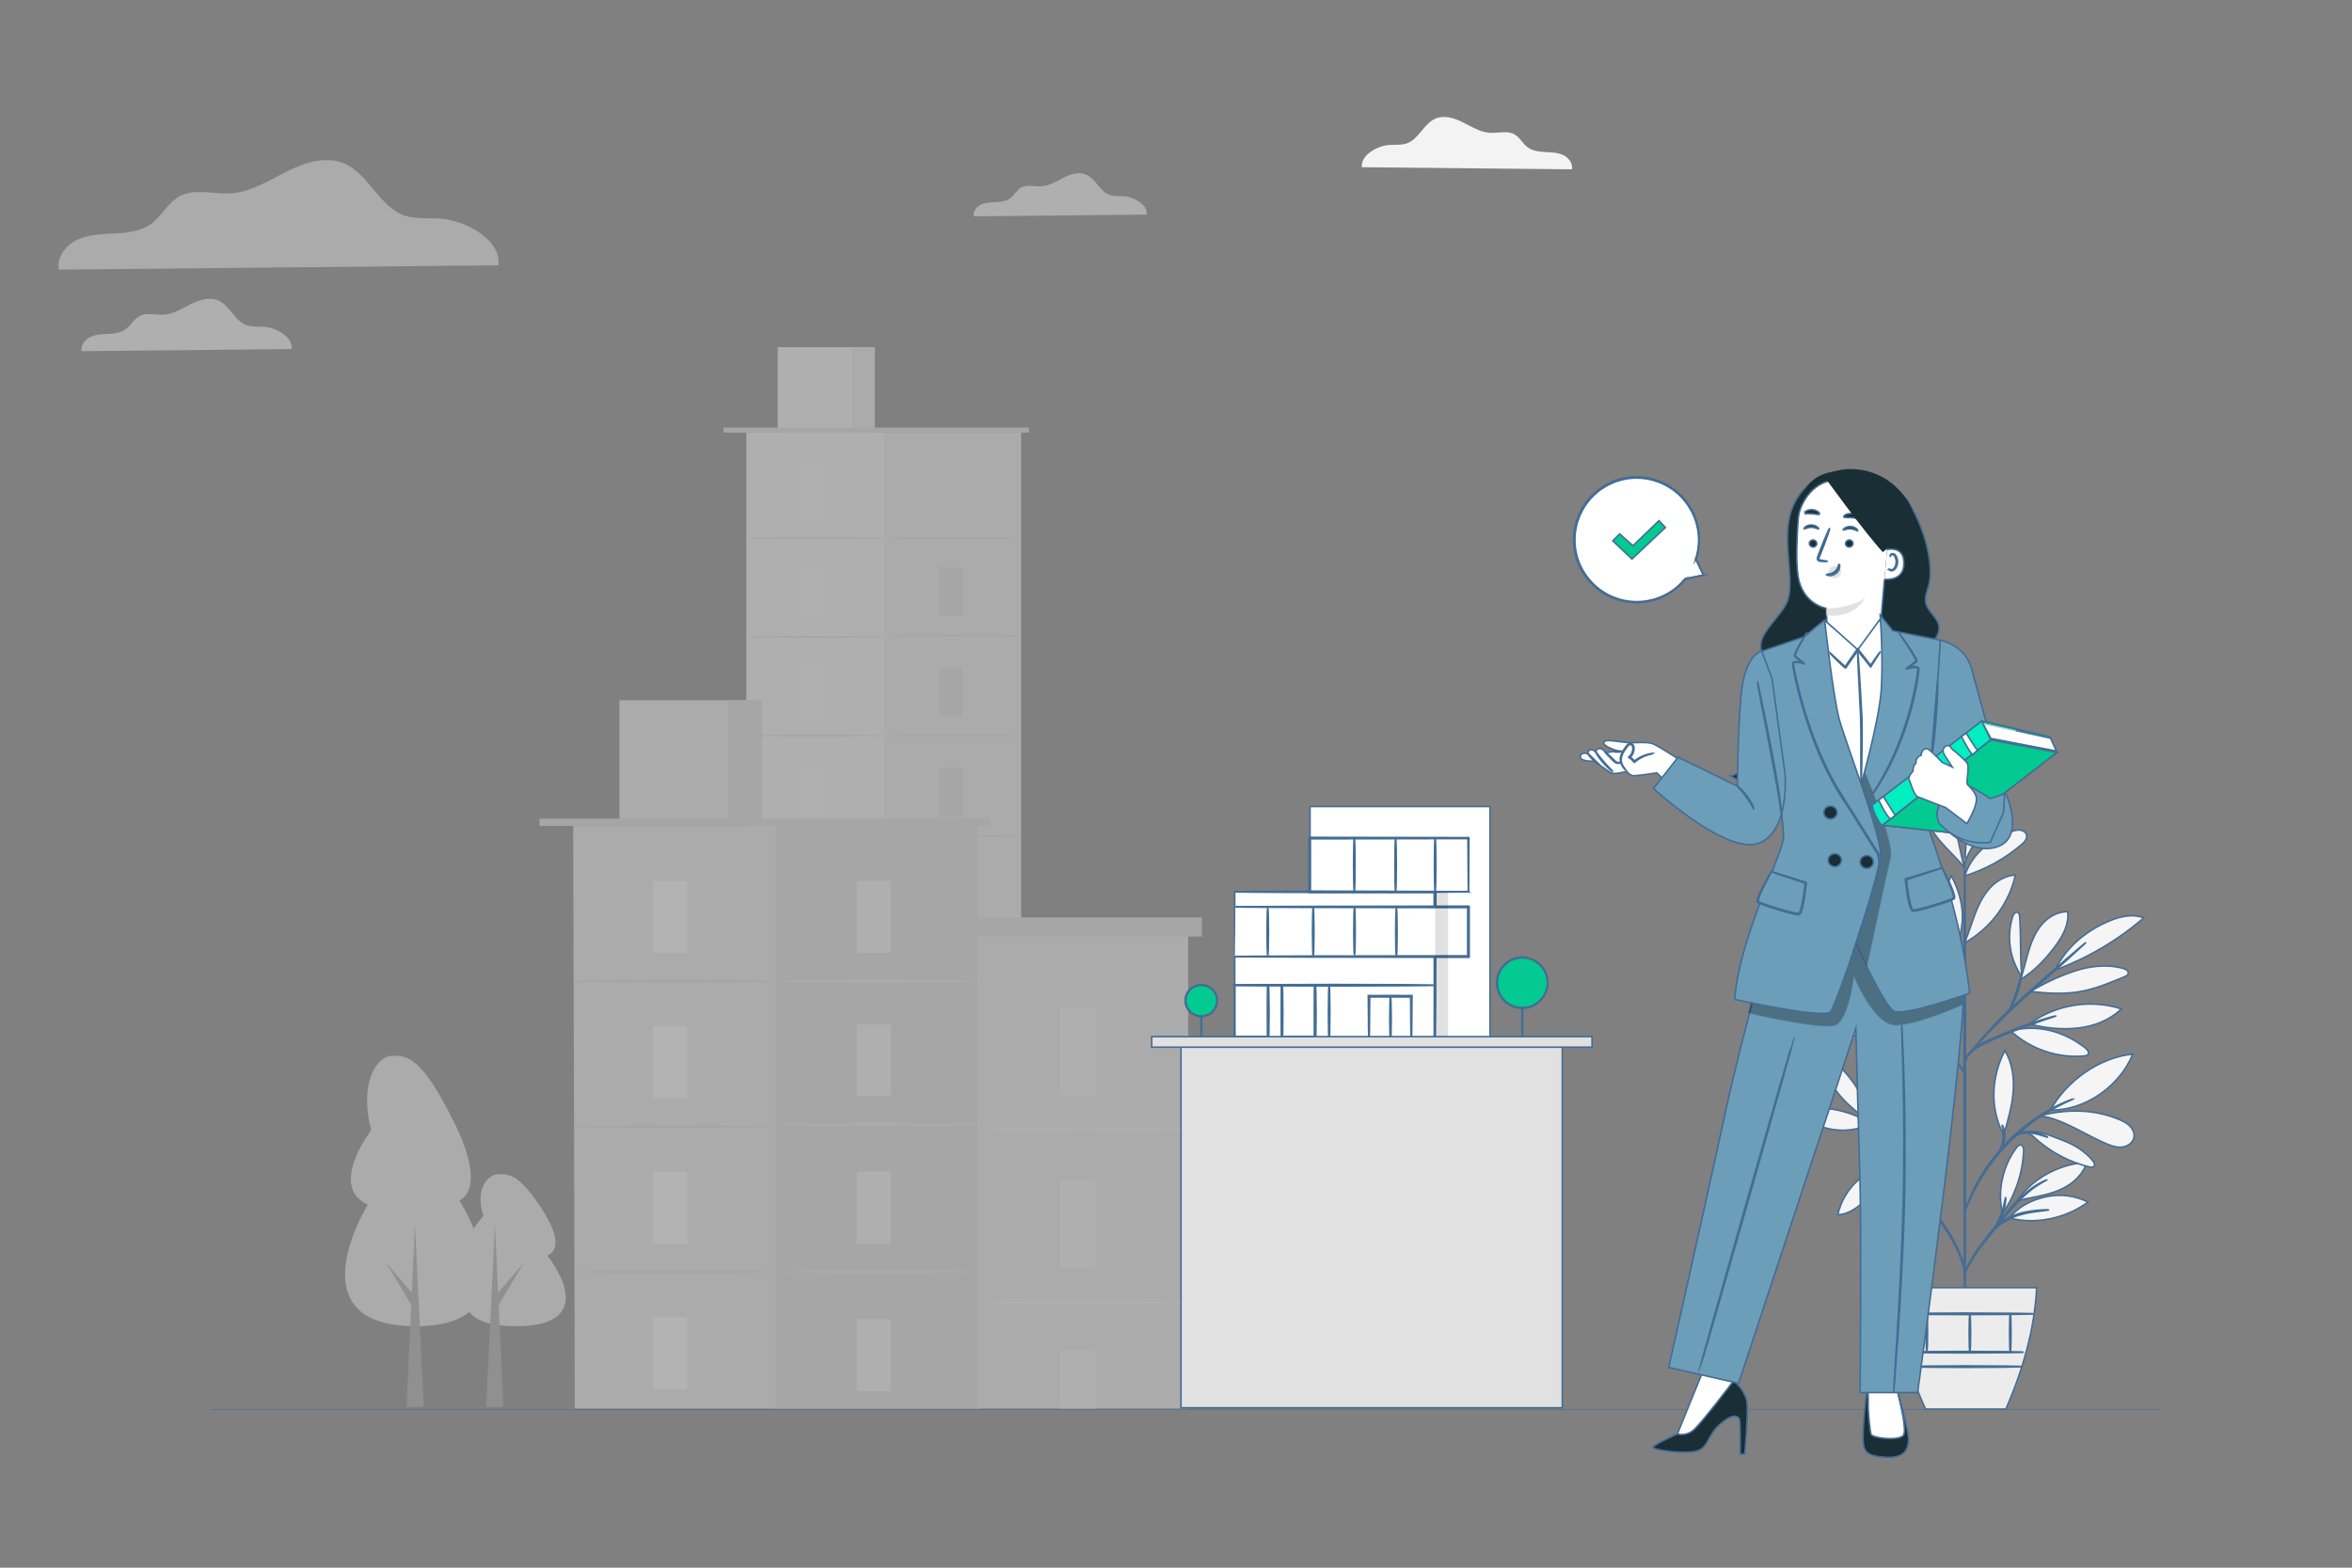 <?xml version="1.0" encoding="UTF-8"?>
<svg xmlns="http://www.w3.org/2000/svg" viewBox="0 0 750 500">
  <rect x="0" y="0" width="750" height="500" fill="#808080" stroke="none"/>
  <defs>
    <style>
      .cls-1 {
        opacity: .3;
      }

      .cls-1, .cls-2 {
        fill: #000;
      }

      .cls-1, .cls-3, .cls-4, .cls-5, .cls-6, .cls-7, .cls-8, .cls-9, .cls-10, .cls-11, .cls-12, .cls-13 {
        stroke-width: .5px;
      }

      .cls-1, .cls-3, .cls-4, .cls-5, .cls-6, .cls-7, .cls-8, .cls-9, .cls-10, .cls-11, .cls-12, .cls-13, .cls-14 {
        stroke: #446d94;
        stroke-miterlimit: 10;
      }

      .cls-2, .cls-15, .cls-16, .cls-17, .cls-18, .cls-19, .cls-20, .cls-21, .cls-22, .cls-23 {
        stroke-width: 0px;
      }

      .cls-3, .cls-22 {
        fill: #1a2e35;
      }

      .cls-15, .cls-9 {
        fill: #e1e1e1;
      }

      .cls-24 {
        opacity: .5;
      }

      .cls-4 {
        fill: #02ca90;
      }

      .cls-5 {
        fill: #00eec0;
      }

      .cls-16 {
        fill: #a8a8a8;
      }

      .cls-6 {
        fill: #ff9c6a;
      }

      .cls-25 {
        opacity: .8;
      }

      .cls-7 {
        fill: #6d9eb9;
      }

      .cls-8 {
        fill: #375a64;
      }

      .cls-10 {
        fill: #446d94;
      }

      .cls-17 {
        fill: #dedede;
      }

      .cls-18, .cls-13 {
        fill: #ececec;
      }

      .cls-26 {
        opacity: .12;
      }

      .cls-19 {
        fill: #f3f3f3;
      }

      .cls-20, .cls-11 {
        fill: #fff;
      }

      .cls-21 {
        fill: #f8f8f8;
      }

      .cls-23 {
        fill: #e9e9e9;
      }

      .cls-12 {
        fill: #f5f5f5;
      }

      .cls-14 {
        fill: none;
        stroke-width: .178px;
      }
    </style>
  </defs>
  <g id="avvocati">
    <g id="avvocato_donna_accessori" data-name="avvocato donna + accessori">
      <path class="cls-19" d="M434.274,53.331c-.513-3.72,4.746-6.788,8.692-7.101,1.886-.148,3.842.139,5.624-.487,3.868-1.347,5.406-6.336,9.178-7.927,2.816-1.191,6.067-.13,8.796,1.243,2.729,1.373,5.432,3.103,8.483,3.303,2.66.174,5.537-.817,7.866.487,1.73.965,2.642,2.964,4.233,4.137,1.565,1.156,3.598,1.399,5.537,1.504,1.938.104,3.946.122,5.71.93,1.764.808,3.225,2.677,2.86,4.581l-66.978-.669Z"/>
    </g>
    <g>
      <g>
        <path class="cls-11" d="M543.193,183.422l-5.81,1.219c-2.228,2.776-5.227,4.99-8.826,6.273-10.351,3.688-21.732-1.714-25.42-12.065-3.688-10.351,1.713-21.732,12.065-25.42,10.351-3.688,21.732,1.713,25.42,12.065,1.54,4.322,1.49,8.822.162,12.868l.006-.009,2.404,5.07Z"/>
        <path class="cls-3" d="M543.193,183.422c.007.003-.04-.105-.136-.321-.107-.236-.252-.557-.439-.971-.408-.887-.995-2.165-1.753-3.813-.019-.042-.068-.06-.11-.041-.014.007-.027.018-.035.031l-.006.009.149.072c.788-2.358,1.415-5.717.752-9.652-.17-.978-.419-1.984-.761-3.001-.163-.511-.4-1.006-.602-1.523-.111-.255-.201-.522-.331-.772-.133-.249-.267-.501-.403-.754-1.075-2.027-2.58-4.007-4.53-5.694-1.945-1.687-4.331-3.076-7.017-3.934-2.681-.861-5.663-1.185-8.668-.807-3.006.367-6.005,1.5-8.658,3.279-1.353.858-2.538,1.979-3.669,3.154-1.057,1.243-2.072,2.561-2.821,4.054-.808,1.443-1.34,3.005-1.774,4.563-.347,1.58-.618,3.174-.582,4.763-.014,3.168.701,6.268,2.048,8.953,1.33,2.695,3.225,4.991,5.404,6.744,2.179,1.759,4.633,2.982,7.094,3.683,4.954,1.412,9.788.717,13.401-.852,3.657-1.576,6.15-3.927,7.705-5.896l-.049.03c1.879-.417,3.332-.739,4.338-.962.468-.107.832-.19,1.097-.25.244-.057.364-.087.357-.09,0,0-.141.02-.396.068-.272.052-.646.124-1.127.216-.998.197-2.44.482-4.304.851-.02.004-.037.016-.049.03-1.57,1.931-4.058,4.229-7.677,5.756-3.578,1.522-8.338,2.176-13.201.768-2.416-.699-4.822-1.909-6.955-3.642-2.133-1.728-3.985-3.983-5.284-6.627-1.317-2.636-2.012-5.675-1.995-8.778-.034-1.556.234-3.117.573-4.665.426-1.526.947-3.056,1.739-4.47.732-1.463,1.728-2.753,2.762-3.972,1.109-1.151,2.267-2.25,3.592-3.092,2.597-1.744,5.536-2.862,8.481-3.226,2.946-.375,5.87-.066,8.504.772,2.639.835,4.988,2.19,6.906,3.84,1.924,1.649,3.414,3.59,4.483,5.579.135.249.269.495.401.74.129.246.22.509.33.759.202.509.439.994.603,1.498.344,1.0.596,1.991.771,2.954.684,3.877.1,7.204-.648,9.554-.015.044.009.091.052.106.037.012.076-.003.097-.034l.006-.009-.145-.01c.786,1.609,1.396,2.856,1.82,3.721.206.415.366.738.483.974.111.221.177.339.177.339Z"/>
      </g>
      <polygon class="cls-4" points="514.275 172.485 516.472 170.289 520.707 174.054 529.021 166.053 531.061 168.249 520.393 178.289 514.275 172.485"/>
    </g>
  </g>
  <g id="commercilaisti">
    <g>
      <line id="linea_paviemnto" data-name="linea paviemnto" class="cls-14" x1="689" y1="449.564" x2="67" y2="449.564"/>
      <g id="grattacieli_2" data-name="grattacieli 2" class="cls-25">
        <g class="cls-24">
          <g id="Background_Complete" data-name="Background Complete">
            <g id="albero">
              <path class="cls-18" d="M117.291,384.218s-24.038,38.8,15.366,38.757c39.404-.043,13.821-40.108,13.821-40.108,0,0,9.118-2.911-1.486-24.529-10.605-21.617-15.332-21.612-19.726-21.607-5.553.006-10.713,9.377-6.906,23.747,0,0-13.845,17.951-1.068,23.74Z"/>
              <g>
                <polygon class="cls-16" points="135.129 448.688 132.319 390.282 129.638 448.694 135.129 448.688"/>
                <polygon class="cls-16" points="133.462 414.77 123.097 402.689 131.232 416.371 133.462 414.77"/>
              </g>
            </g>
            <g id="albero-2" data-name="albero">
              <path class="cls-18" d="M153.4,401.183s-17.385,21.825,11.102,21.794c28.487-.031,9.998-22.559,9.998-22.559,0,0,6.592-1.639-1.07-13.795-7.663-12.156-11.081-12.152-14.257-12.148-4.014.004-7.746,5.275-4.997,13.356,0,0-10.012,10.098-.777,13.351Z"/>
              <g>
                <polygon class="cls-16" points="155.023 448.688 157.832 390.282 160.514 448.694 155.023 448.688"/>
                <polygon class="cls-16" points="156.69 414.77 167.055 402.689 158.92 416.371 156.69 414.77"/>
              </g>
            </g>
            <path class="cls-23" d="M158.927,84.623c1.076-7.786-9.923-14.195-18.183-14.876-3.941-.317-8.039.285-11.774-1.013-8.087-2.817-11.315-13.262-19.212-16.601-5.903-2.485-12.692-.269-18.421,2.611-5.713,2.88-11.378,6.504-17.756,6.916-5.555.348-11.6-1.709-16.458,1.013-3.624,2.026-5.523,6.204-8.862,8.656-3.276,2.405-7.533,2.928-11.584,3.133-4.051.222-8.245.269-11.948,1.947-3.687,1.693-6.742,5.602-5.982,9.59l140.181-1.377Z"/>
            <g>
              <g>
                <rect class="cls-19" x="237.986" y="137.978" width="87.586" height="277.578"/>
                <rect class="cls-23" x="281.774" y="137.978" width="43.789" height="276.813"/>
                <rect class="cls-19" x="247.981" y="110.721" width="30.925" height="27.248"/>
                <rect class="cls-23" x="271.536" y="110.721" width="7.371" height="27.248"/>
                <polyline class="cls-17" points="230.685 137.978 230.685 136.387 328.127 136.387 328.127 137.978"/>
                <rect class="cls-21" x="255.273" y="149.86" width="7.414" height="15.636"/>
                <path class="cls-17" d="M281.774,171.624c0,.165-9.804.296-21.894.296-12.099,0-21.894-.13-21.894-.296s9.804-.296,21.894-.296,21.894.13,21.894.296Z"/>
                <path class="cls-17" d="M325.946,171.624c0,.165-9.804.296-21.894.296-12.099,0-21.894-.13-21.894-.296s9.804-.296,21.894-.296,21.894.13,21.894.296Z"/>
                <g>
                  <rect class="cls-17" x="299.445" y="180.898" width="7.414" height="15.636"/>
                  <path class="cls-17" d="M325.946,202.662c0,.165-9.804.296-21.894.296-12.099,0-21.894-.13-21.894-.296s9.804-.296,21.894-.296,21.894.13,21.894.296Z"/>
                </g>
                <g>
                  <rect class="cls-17" x="299.445" y="212.866" width="7.414" height="15.636"/>
                  <path class="cls-17" d="M325.946,234.638c0,.165-9.804.296-21.894.296-12.099,0-21.894-.13-21.894-.296s9.804-.296,21.894-.296c12.09-.009,21.894.13,21.894.296Z"/>
                </g>
                <g>
                  <rect class="cls-17" x="299.445" y="244.843" width="7.414" height="15.636"/>
                  <path class="cls-17" d="M325.946,266.607c0,.165-9.804.296-21.894.296-12.099,0-21.894-.13-21.894-.296s9.804-.296,21.894-.296,21.894.13,21.894.296Z"/>
                </g>
                <g>
                  <rect class="cls-17" x="299.445" y="275.898" width="7.414" height="15.636"/>
                  <path class="cls-17" d="M325.946,297.671c0,.165-9.804.296-21.894.296-12.099,0-21.894-.13-21.894-.296s9.804-.296,21.894-.296c12.09-.009,21.894.13,21.894.296Z"/>
                </g>
                <g>
                  <rect class="cls-17" x="299.445" y="307.084" width="7.414" height="15.636"/>
                  <rect class="cls-17" x="299.445" y="338.678" width="7.414" height="15.636"/>
                  <path class="cls-17" d="M325.946,328.848c0,.165-9.804.296-21.894.296-12.099,0-21.894-.13-21.894-.296s9.804-.296,21.894-.296,21.894.13,21.894.296Z"/>
                </g>
                <rect class="cls-21" x="255.273" y="181.367" width="7.414" height="15.636"/>
                <path class="cls-17" d="M281.774,203.14c0,.165-9.804.296-21.894.296-12.099,0-21.894-.13-21.894-.296s9.804-.296,21.894-.296c12.09-.009,21.894.13,21.894.296Z"/>
                <rect class="cls-21" x="255.273" y="212.883" width="7.414" height="15.636"/>
                <path class="cls-17" d="M281.774,234.647c0,.165-9.804.296-21.894.296-12.099,0-21.894-.13-21.894-.296s9.804-.296,21.894-.296c12.09-0,21.894.13,21.894.296Z"/>
                <rect class="cls-21" x="255.273" y="244.391" width="7.414" height="15.636"/>
                <path class="cls-17" d="M281.774,266.155c0,.165-9.804.296-21.894.296-12.099,0-21.894-.13-21.894-.296s9.804-.296,21.894-.296,21.894.13,21.894.296Z"/>
                <rect class="cls-21" x="255.273" y="275.898" width="7.414" height="15.636"/>
                <path class="cls-17" d="M281.774,297.671c0,.165-9.804.296-21.894.296-12.099,0-21.894-.13-21.894-.296s9.804-.296,21.894-.296c12.09-.009,21.894.13,21.894.296Z"/>
                <rect class="cls-21" x="255.273" y="307.414" width="7.414" height="15.636"/>
                <path class="cls-17" d="M281.774,329.178c0,.165-9.804.296-21.894.296-12.099,0-21.894-.13-21.894-.296s9.804-.296,21.894-.296,21.894.13,21.894.296Z"/>
                <rect class="cls-21" x="255.273" y="338.922" width="7.414" height="15.636"/>
              </g>
              <g>
                <rect class="cls-23" x="311.046" y="298.468" width="67.848" height="150.75"/>
                <g>
                  <rect class="cls-19" x="337.862" y="321.303" width="11.499" height="27.935"/>
                  <rect class="cls-19" x="337.866" y="430.631" width="11.496" height="18.586"/>
                  <path class="cls-19" d="M378.965,360.199c0,.313-15.202.565-33.95.565-18.757,0-33.958-.252-33.958-.565s15.202-.565,33.958-.565c18.748,0,33.95.252,33.95.565Z"/>
                </g>
                <g>
                  <rect class="cls-19" x="337.862" y="376.383" width="11.499" height="27.935"/>
                  <path class="cls-19" d="M378.965,415.278c0,.313-15.202.565-33.95.565-18.757,0-33.958-.252-33.958-.565s15.202-.565,33.958-.565c18.748-.009,33.95.252,33.95.565Z"/>
                </g>
                <rect class="cls-17" x="301.444" y="292.603" width="81.811" height="6.084"/>
              </g>
              <g>
                <polygon class="cls-23" points="183.287 449.218 182.782 263.432 311.665 263.432 311.762 298.468 312.171 449.218 183.287 449.218"/>
                <rect class="cls-17" x="247.228" y="263.432" width="64.437" height="185.785"/>
                <rect class="cls-23" x="197.5" y="223.331" width="45.51" height="40.104"/>
                <rect class="cls-17" x="232.162" y="223.331" width="10.847" height="40.104"/>
                <rect class="cls-17" x="172.042" y="261.087" width="143.396" height="2.338"/>
                <rect class="cls-20" x="208.217" y="280.922" width="10.908" height="23.007"/>
                <path class="cls-17" d="M247.225,312.951c0,.243-14.428.443-32.22.443-17.801,0-32.22-.2-32.22-.443s14.42-.443,32.22-.443c17.792,0,32.22.2,32.22.443Z"/>
                <g>
                  <rect class="cls-19" x="273.222" y="280.922" width="10.908" height="23.007"/>
                  <path class="cls-23" d="M312.222,312.951c0,.243-14.428.443-32.22.443-17.801,0-32.22-.2-32.22-.443s14.42-.443,32.22-.443c17.792,0,32.22.2,32.22.443Z"/>
                </g>
                <g>
                  <rect class="cls-19" x="273.222" y="326.588" width="10.908" height="23.007"/>
                  <path class="cls-23" d="M312.222,358.626c0,.243-14.428.443-32.22.443-17.801,0-32.22-.2-32.22-.443s14.42-.443,32.22-.443c17.792 0,32.22.2,32.22.443Z"/>
                </g>
                <g>
                  <rect class="cls-19" x="273.222" y="373.636" width="10.908" height="23.007"/>
                  <path class="cls-23" d="M312.222,405.674c0,.243-14.428.443-32.22.443-17.801,0-32.22-.2-32.22-.443s14.42-.443,32.22-.443c17.792,0,32.22.2,32.22.443Z"/>
                </g>
                <rect class="cls-19" x="273.222" y="420.684" width="10.908" height="23.007"/>
                <rect class="cls-20" x="208.217" y="327.283" width="10.908" height="23.007"/>
                <path class="cls-17" d="M247.225,359.321c0,.243-14.428.443-32.22.443-17.801,0-32.22-.2-32.22-.443s14.42-.443,32.22-.443c17.792,0,32.22.2,32.22.443Z"/>
                <rect class="cls-20" x="208.217" y="373.654" width="10.908" height="23.007"/>
                <path class="cls-17" d="M247.225,405.683c0,.243-14.428.443-32.22.443-17.801,0-32.22-.2-32.22-.443s14.42-.443,32.22-.443c17.792.009,32.22.209,32.22.443Z"/>
                <rect class="cls-20" x="208.217" y="420.024" width="10.908" height="23.007"/>
              </g>
            </g>
            <path class="cls-19" d="M365.664,68.449c.422-3.062-3.907-5.588-7.155-5.846-1.553-.122-3.163.114-4.629-.401-3.184-1.109-4.45-5.216-7.556-6.525-2.318-.98-4.994-.107-7.241,1.023-2.247,1.131-4.472,2.554-6.983,2.719-2.189.143-4.558-.673-6.475.401-1.424.794-2.175,2.44-3.485,3.406-1.288.952-2.962,1.152-4.558,1.238-1.596.086-3.248.1-4.701.766-1.452.665-2.655,2.204-2.354,3.771l55.137-.551Z"/>
            <path class="cls-19" d="M93.016,111.331c.513-3.72-4.746-6.788-8.692-7.101-1.886-.148-3.842.139-5.624-.487-3.868-1.347-5.406-6.336-9.178-7.927-2.816-1.191-6.067-.13-8.796,1.243-2.729,1.373-5.432,3.103-8.483,3.303-2.66.174-5.537-.817-7.866.487-1.73.965-2.642,2.964-4.233,4.137-1.565,1.156-3.598,1.399-5.537,1.504s-3.946.122-5.71.93c-1.764.808-3.225,2.677-2.86,4.581l66.978-.669Z"/>
          </g>
        </g>
      </g>
    </g>
    <g>
      <g>
        <path class="cls-3" d="M450.928,314.353c0,.069-3.186.125-7.114.125-3.93,0-7.115-.056-7.115-.125s3.185-.125,7.115-.125c3.929,0,7.114.056,7.114.125Z"/>
        <path class="cls-3" d="M442.945,324.229c-.053-.045.941-1.306,2.219-2.817,1.278-1.512,2.357-2.7,2.41-2.656.053.045-.941,1.306-2.219,2.817-1.278,1.511-2.357,2.7-2.41,2.655Z"/>
        <path class="cls-3" d="M440.945,324.448c-.053-.044,1.388-1.844,3.219-4.019,1.831-2.175,3.357-3.902,3.41-3.858.053.044-1.388,1.843-3.219,4.019-1.83,2.175-3.357,3.902-3.41,3.858Z"/>
        <rect class="cls-11" x="417.743" y="257.239" width="57.382" height="74.768"/>
        <path class="cls-11" d="M393.728,284.438v47.569h63.619v-47.725l-63.619.156Z"/>
        <path class="cls-3" d="M485.422,317.748c.069,0,.125,3.182.125,7.107,0,3.926-.056,7.108-.125,7.108s-.125-3.182-.125-7.108c0-3.925.056-7.107.125-7.107Z"/>
        <g>
          <circle class="cls-4" cx="485.422" cy="313.433" r="8.059"/>
          <path class="cls-3" d="M493.481,313.433c-.043.004.012-.719-.299-1.956-.146-.619-.44-1.35-.9-2.124-.464-.77-1.131-1.574-2.038-2.256-.903-.675-2.042-1.248-3.354-1.479-1.304-.222-2.775-.18-4.174.353-.705.245-1.384.616-2.008,1.083-.323.222-.605.499-.9.766-.267.296-.547.585-.777.921-.977,1.299-1.527,2.969-1.543,4.69.015,1.721.566,3.392,1.542,4.692.23.336.51.625.777.921.295.267.577.545.9.766.624.468,1.304.838,2.009,1.083,1.4.533,2.871.575,4.175.353,1.313-.23,2.451-.804,3.354-1.479.906-.681,1.573-1.486,2.037-2.256.46-.774.754-1.505.9-2.124.311-1.237.257-1.96.299-1.956.004,0,.006.044.006.131-.002.101-.004.228-.007.384-0.0.17-.01.379-.051.623-.033.245-.064.53-.153.841-.133.63-.417,1.377-.874,2.171-.461.791-1.131,1.619-2.05,2.325-.916.699-2.078,1.297-3.423,1.542-1.336.237-2.848.202-4.291-.341-.726-.25-1.427-.628-2.072-1.108-.333-.228-.625-.512-.929-.787-.276-.304-.565-.602-.803-.947-1.009-1.337-1.58-3.062-1.595-4.837.016-1.774.586-3.498,1.595-4.835.238-.345.527-.643.803-.947.305-.275.596-.559.929-.787.644-.479,1.346-.858,2.072-1.108,1.444-.542,2.955-.578,4.291-.341,1.345.246,2.507.843,3.423,1.542.919.706,1.59,1.534,2.05,2.325.457.794.741,1.541.874,2.172.088.311.12.596.153.841.041.245.051.454.051.623.003.157.005.283.007.384 0.0.086-.002.131-.006.131Z"/>
        </g>
        <path class="cls-3" d="M383.066,321.883c.069,0,.125,1.991.125,4.447,0,2.456-.056,4.447-.125,4.447s-.125-1.991-.125-4.447c0-2.455.056-4.447.125-4.447Z"/>
        <g>
          <path class="cls-4" d="M388.108,319.133c0,2.757-2.257,4.992-5.042,4.992s-5.042-2.235-5.042-4.992,2.257-4.992,5.042-4.992,5.042,2.235,5.042,4.992Z"/>
          <path class="cls-3" d="M388.108,319.133c-.033.003-.005-.445-.205-1.207-.197-.747-.704-1.845-1.84-2.691-.563-.414-1.271-.764-2.086-.904-.81-.135-1.722-.107-2.59.221-.437.151-.858.379-1.245.666-.391.282-.746.631-1.039,1.036-.605.798-.945,1.822-.955,2.878.01,1.056.35,2.081.955,2.879.293.405.648.755,1.039,1.037.387.287.808.515,1.245.666.868.329,1.78.356,2.59.221.815-.14,1.523-.491,2.086-.904,1.136-.847,1.643-1.944,1.84-2.691.199-.762.172-1.209.205-1.207,0,0,.063.446-.111,1.23-.172.768-.665,1.911-1.827,2.807-.576.438-1.307.812-2.155.967-.842.15-1.795.129-2.707-.209-.458-.155-.901-.392-1.308-.691-.412-.294-.786-.659-1.094-1.083-.637-.835-.998-1.913-1.008-3.023.01-1.109.371-2.187,1.008-3.022.309-.424.683-.789,1.094-1.083.407-.299.85-.535,1.308-.691.911-.338,1.865-.358,2.706-.209.848.155,1.579.529,2.155.967,1.162.896,1.655,2.039,1.827,2.807.174.785.111,1.231.111,1.231Z"/>
        </g>
        <path class="cls-3" d="M393.728,284.438c0-.008.098-.016.288-.024.216-.006.494-.014.845-.023.774-.011,1.862-.025,3.248-.044,2.852-.018,6.926-.043,11.945-.075,10.113-.018,24.034-.042,39.41-.069,2.799.001,5.55.002,8.172.003l.232 0-.001.232c-.031,13.458-.058,25.338-.078,33.89-.03,4.238-.054,7.65-.07,10.036-.017,1.153-.031,2.057-.041,2.704-.009.288-.016.519-.021.701-.007.158-.014.238-.022.238-.007,0-.015-.081-.022-.238-.005-.182-.013-.412-.021-.701-.01-.647-.023-1.551-.04-2.704-.017-2.386-.041-5.798-.07-10.036-.02-8.552-.047-20.433-.078-33.89l.232.232c-2.622.001-5.373.002-8.172.003-15.376-.027-29.297-.051-39.41-.069-5.02-.031-9.093-.057-11.945-.074-1.386-.019-2.474-.034-3.248-.044-.35-.01-.629-.017-.845-.023-.19-.008-.288-.016-.288-.024Z"/>
        <g>
          <path class="cls-11" d="M393.994,289.247h74.255v15.835h-74.482"/>
          <path class="cls-3" d="M393.766,305.082c0-.008.128-.015.377-.023.269-.005.636-.013,1.107-.022.996-.01,2.43-.024,4.269-.042,3.736-.017,9.117-.041,15.796-.072,13.409-.019,32.021-.045,52.933-.075l-.233.233c-0-2.486-.001-5.128-.001-7.8 0-2.753.001-5.474.001-8.035l.233.233c-20.862-.03-39.417-.056-52.782-.075-6.657-.03-12.019-.055-15.741-.072-1.833-.018-3.261-.032-4.253-.042-.469-.009-.835-.017-1.103-.022-.248-.007-.375-.015-.375-.023,0-.008.127-.015.375-.022.268-.005.634-.013,1.103-.022.993-.01,2.421-.024,4.253-.042,3.722-.017,9.084-.041,15.741-.072,13.364-.019,31.92-.046,52.782-.075l.233-0.0 0.0.234c0,2.562.001,5.283.001,8.035-0,2.672-.001,5.314-.001,7.8v.234l-.233-0c-20.911-.03-39.524-.056-52.933-.075-6.679-.03-12.061-.055-15.796-.072-1.84-.018-3.273-.032-4.269-.042-.471-.009-.838-.017-1.107-.022-.249-.007-.377-.015-.377-.023Z"/>
        </g>
        <path class="cls-3" d="M404.26,304.701c-.13,0-.234-3.374-.234-7.536,0-4.163.105-7.537.234-7.537.129,0,.234,3.374.234,7.537,0,4.162-.105,7.536-.234,7.536Z"/>
        <path class="cls-3" d="M418.76,304.892c-.129,0-.234-3.46-.234-7.727,0-4.268.105-7.727.234-7.727s.234,3.459.234,7.727c0,4.267-.105,7.727-.234,7.727Z"/>
        <path class="cls-3" d="M431.924,304.51c-.13,0-.234-3.374-.234-7.536,0-4.163.105-7.537.234-7.537.129,0,.234,3.374.234,7.537,0,4.162-.105,7.536-.234,7.536Z"/>
        <path class="cls-3" d="M445.28,304.892c-.13,0-.234-3.417-.234-7.631,0-4.216.105-7.632.234-7.632.129,0,.234,3.416.234,7.632,0,4.214-.105,7.631-.234,7.631Z"/>
        <g>
          <rect class="cls-11" x="417.637" y="267.305" width="50.612" height="17.132"/>
          <path class="cls-3" d="M468.249,284.438c-.005-.005-.01-.11-.016-.311-.004-.221-.01-.513-.016-.885-.009-.797-.022-1.932-.038-3.389-.02-2.956-.049-7.216-.085-12.547l.155.155c-12.237.019-30.387.048-50.608.079-.21.21.281-.286.231-.233v.275l-0.0.279v.557l-0,1.11c-0.0.739-0,1.474-0,2.206-0,1.464-.001,2.913-.001,4.345-.002,2.864-.004,5.658-.006,8.358l-.227-.227c14.54.042,27.157.079,36.168.105,4.494.027,8.088.049,10.586.064,1.223.013,2.176.022,2.851.029.31.006.555.011.744.014.169.005.257.01.262.014.005.005-.074.01-.234.014-.182.004-.418.008-.717.014-.663.007-1.601.017-2.803.029-2.486.015-6.062.037-10.534.064-9.05.026-21.721.063-36.324.105l-.227.001-0-.227c-.002-2.7-.004-5.494-.006-8.358-.001-1.432-.001-2.882-.002-4.345-0-.732-0-1.467-0-2.206l-0-1.11v-1.111c-.052.049.446-.444.238-.235,20.221.032,38.371.06,50.608.079l.156 0-.001.155c-.036,5.37-.065,9.662-.085,12.64-.016,1.442-.029,2.565-.038,3.355-.007.36-.012.643-.016.857-.005.191-.011.285-.016.28Z"/>
        </g>
        <path class="cls-3" d="M457.636,284.591c-.129,0-.234-3.9-.234-8.709,0-4.811.105-8.71.234-8.71s.234,3.899.234,8.71c0,4.809-.105,8.709-.234,8.709Z"/>
        <path class="cls-3" d="M445.032,267.455c.129,0,.234,3.741.234,8.355,0,4.615-.105,8.356-.234,8.356s-.234-3.74-.234-8.356c0-4.614.105-8.355.234-8.355Z"/>
        <path class="cls-3" d="M431.862,267.172c.13,0,.234,3.868.234,8.638,0,4.772-.105,8.639-.234,8.639-.129,0-.234-3.867-.234-8.639,0-4.77.105-8.638.234-8.638Z"/>
        <g class="cls-26">
          <rect class="cls-2" x="457.636" y="284.438" width="4.12" height="47.524"/>
        </g>
        <g>
          <rect class="cls-11" x="393.728" y="314.189" width="10.532" height="16.438"/>
          <path class="cls-3" d="M404.282,330.65h-10.577v-16.484h10.577v16.484ZM393.75,330.604h10.487v-16.393h-10.487v16.393Z"/>
        </g>
        <g>
          <rect class="cls-11" x="408.702" y="314.189" width="10.532" height="16.438"/>
          <path class="cls-3" d="M419.256,330.65h-10.577v-16.484h10.577v16.484ZM408.724,330.604h10.487v-16.393h-10.487v16.393Z"/>
        </g>
        <path class="cls-3" d="M457.55,314.228c0,.129-14.409.234-32.178.234-17.776,0-32.181-.105-32.181-.234s14.405-.234,32.181-.234c17.77,0,32.178.105,32.178.234Z"/>
        <path class="cls-3" d="M404.443,332.443c-.129,0-.234-4.136-.234-9.236,0-5.102.105-9.237.234-9.237s.234,4.135.234,9.237c0,5.1-.105,9.236-.234,9.236Z"/>
        <path class="cls-3" d="M408.842,332.003c-.13,0-.234-3.988-.234-8.906,0-4.92.105-8.907.234-8.907.129,0,.234,3.987.234,8.907,0,4.918-.105,8.906-.234,8.906Z"/>
        <path class="cls-3" d="M419.437,332.443c-.13,0-.234-4.136-.234-9.236,0-5.102.105-9.237.234-9.237.129,0,.234,4.135.234,9.237,0,5.1-.105,9.236-.234,9.236Z"/>
        <path class="cls-3" d="M423.835,332.003c-.129,0-.234-3.988-.234-8.906,0-4.92.105-8.907.234-8.907s.234,3.987.234,8.907c0,4.918-.105,8.906-.234,8.906Z"/>
        <g>
          <g>
            <path class="cls-11" d="M436.545,332.007v-14.259h13.495v14.259"/>
            <path class="cls-3" d="M450.04,332.007c-.026,0-.051-.372-.074-1.059-.016-.758-.038-1.746-.064-2.954-.021-2.602-.05-6.142-.084-10.246l.222.222c-2.095.004-4.374.008-6.747.013-2.374-.004-4.654-.009-6.749-.013l.222-.222c-.034,4.105-.063,7.644-.084,10.246-.026,1.208-.048,2.196-.064,2.954-.023.688-.048,1.059-.074,1.059s-.05-.372-.074-1.059c-.016-.758-.038-1.746-.064-2.954-.021-2.602-.05-6.141-.084-10.246l-.002-.221.224-0c2.095-.004,4.375-.008,6.749-.013,2.373.004,4.652.009,6.747.013l.224 0-.002.221c-.034,4.104-.063,7.644-.084,10.246-.026,1.208-.048,2.196-.064,2.954-.023.688-.048,1.059-.074,1.059Z"/>
          </g>
          <path class="cls-3" d="M443.398,331.863c-.13,0-.234-3.129-.234-6.989,0-3.861.105-6.989.234-6.989.129,0,.234,3.129.234,6.989,0,3.859-.105,6.989-.234,6.989Z"/>
        </g>
      </g>
      <rect class="cls-9" x="376.596" y="332.117" width="121.589" height="116.883"/>
      <rect class="cls-9" x="367.266" y="330.627" width="140.412" height="3.357"/>
    </g>
  </g>
  <g id="ingegnere">
    <g id="avvocato_donna_accessori-2" data-name="avvocato donna + accessori">
      <g id="pianta">
        <g>
          <path class="cls-12" d="M596.6,358.345c-4.187-2.63-8.985-4.281-13.904-4.786-2.272-.233-4.754-.167-6.576,1.209-.387.292-.764.724-.677,1.201.064.351.36.605.643.822,5.657,4.316,14.214,4.86,20.514,1.554"/>
          <path class="cls-12" d="M596.244,357.952c-3.147-2.456-6.313-4.929-8.98-7.901-2.666-2.972-4.833-6.5-5.63-10.412-.241-1.187-.317-2.542.445-3.484,7.158,5.59,12.781,12.821,14.165,21.797"/>
          <path class="cls-12" d="M596.526,358.292c-.539-3.916-.733-7.941.166-11.79.899-3.849,2.993-7.533,6.28-9.729,1.237,2.891.705,6.222-.166,9.243-1.347,4.669-3.459,9.117-6.227,13.111"/>
          <path class="cls-12" d="M603.544,370.865c-4.26.518-7.97,2.763-11.15,5.643-3.181,2.88-5.441,6.761-6.378,10.948,4.178-.258,7.723-3.204,10.294-6.508,2.571-3.304,4.352-6.929,7.176-10.019"/>
          <path class="cls-12" d="M605.067,372.876c-3.431-8.451-2.188-18.635,3.175-26.013,2.427,8.632,1.536,18.383-3.175,26.013"/>
          <path class="cls-12" d="M614.339,383.916c-3.866-.24-7.796.681-11.153,2.613-3.357,1.932-6.127,4.869-7.861,8.332-.236.471-.444,1.069-.128,1.491.274.366.804.401,1.261.371,3.747-.243,7.068-2.497,9.809-5.065,2.74-2.567,5.128-5.533,8.156-7.753"/>
          <path class="cls-12" d="M614.043,383.315c-1.994-6.381-2.118-13.334-.353-19.782.697-2.546,1.867-5.227,4.221-6.421.201-.102.435-.193.646-.113.2.075.316.28.408.473.838,1.75,1.082,3.737.995,5.675-.086,1.938-.488,3.847-.889,5.745-.741,3.511-1.136,7.285-3.062,10.313-.457.719-.86,1.495-1.224,2.265-.365.77-.367,1.041-.701,1.653"/>
          <path class="cls-12" d="M638.585,386.971c-1.818-6.916.112-15.301,4.47-20.971.321-.418.746-.865,1.271-.816.803.074,1.011,1.144.975,1.949-.315,7.068-2.673,14.033-6.716,19.839"/>
          <path class="cls-12" d="M640.798,388.484c8.403,2.187,18.043.061,25.032-5.091-4.142-2.099-9.024-2.698-13.551-1.663-4.527,1.035-8.663,3.063-11.481,6.754"/>
          <path class="cls-12" d="M642.664,383.879c4.706-7.673,13.729-12.681,22.718-13.137-1.036,3.656-4.04,6.498-7.43,8.215-3.39,1.717-7.175,2.465-10.905,3.189-1.451.282-3.442.592-4.382,1.732"/>
          <path class="cls-12" d="M639.053,361.532c1.274-4.366,2.556-8.77,2.905-13.305.35-4.535-.297-9.269-2.65-13.161-4.396,8.506-4.841,18.445-.388,26.922"/>
          <path class="cls-12" d="M653.853,354.052c5.141-9.343,15.629-16.807,26.242-17.852-4.094,10.194-15.259,18.072-26.242,17.852"/>
          <path class="cls-12" d="M650.619,355.883c7.667,1.168,14.199,6.065,21.364,9.033,1.532.635,3.185,1.141,4.83.925,1.644-.216,3.267-1.319,3.636-2.936.306-1.343-.305-2.768-1.269-3.752-.964-.984-2.237-1.599-3.508-2.128-7.804-3.249-16.172-3.33-24.393-1.36"/>
          <path class="cls-12" d="M646.183,361.26c1.736.497,2.329,1.396,3.703,2.566,4.663,3.972,10.256,6.845,16.2,8.322.619.154,1.431.215,1.737-.344.268-.488-.071-1.08-.419-1.515-2.491-3.117-6.043-5.248-9.782-6.64-3.739-1.392-6.978-3.07-11.44-2.71"/>
          <path class="cls-12" d="M641.176,328.783c6.234,5.819,15.016,8.807,23.505,7.997.386-.037.808-.098,1.07-.384.591-.644-.118-1.637-.808-2.175-6.911-5.388-15.281-7.622-23.768-5.439"/>
          <path class="cls-12" d="M647.112,326.61c8.241-6.179,19.542-8.043,29.331-4.84-3.694,3.64-8.818,5.599-13.977,6.136-5.158.537-10.323-.035-15.354-1.296"/>
          <path class="cls-12" d="M644.753,311.686c-.679-6.898-.238-12.343-.717-19.273-.038-.554-.157-1.22-.675-1.419-.721-.278-1.322.609-1.559,1.344-2.054,6.388-.931,13.715,2.941,19.196"/>
          <path class="cls-12" d="M644.256,312.449c4.675-2.891,8.183-6.667,11.426-11.105,2.257-3.088,4.16-6.787,3.647-10.577-3.169-.063-6.181,1.685-8.242,4.093-2.061,2.408-3.287,5.419-4.202,8.453-.915,3.035-1.555,6.154-2.629,9.136"/>
          <path class="cls-12" d="M655.482,309.33c10.26-3.794,19.833-9.439,28.119-16.581-3.359-1.353-7.205-.543-10.563.812-7.672,3.097-13.941,8.325-17.703,15.693"/>
          <path class="cls-12" d="M647.413,316.222c5.191.567,10.464.937,15.614.076,5.062-.846,9.846-2.853,14.576-4.844.392-.165.819-.363.99-.752.186-.423-.012-.937-.355-1.247-.342-.31-.798-.458-1.243-.583-5.143-1.438-10.693-.765-15.752.941-5.06,1.706-9.208,3.733-13.83,6.408"/>
          <path class="cls-12" d="M617.773,329.019c-3.541-7.149-3.312-15.491-.252-22.859,2.154,3.281,2.417,7.46,2.023,11.366-.394,3.905-1.583,7.924-1.66,11.849"/>
          <path class="cls-12" d="M603.625,321.883c-8.842-.169-17.687,3.599-23.691,10.092,4.413.693,8.958-.445,12.973-2.405,4.014-1.96,7.581-4.71,11.117-7.441"/>
          <path class="cls-12" d="M594.113,318.702c-4.326-.351-8.488-.886-12.647.388-4.159,1.275-7.944,4.167-9.64,8.173,4.046.456,8.148-.558,11.857-2.239,3.708-1.68,7.08-4.008,10.43-6.323"/>
          <path class="cls-12" d="M608.196,318.847c-3.891-2.55-7.887-5.146-12.418-6.202-4.531-1.056-9.782-.276-12.941,3.139,3.668,2.152,8.118,2.407,12.37,2.403,4.253-.003,9.466-.051,13.475,1.367"/>
          <path class="cls-12" d="M608.219,319.053c-6.653-6.533-9.175-18.268-6.498-27.199,5.229,7.946,7.571,17.748,6.498,27.199"/>
          <path class="cls-12" d="M626.513,300.544c1.255-2.917,2.137-5.978,3.263-8.947,1.126-2.969,2.525-5.891,4.652-8.248,2.127-2.357,5.068-4.113,8.239-4.27-1.985,8.989-7.956,17.021-15.991,21.512"/>
          <path class="cls-12" d="M623.202,304.4c-2.076-2.858-4.475-6.737-7.291-8.87-2.816-2.133-6.482-3.424-9.918-2.605,3.495,6.247,10.098,10.651,17.209,11.475"/>
          <path class="cls-12" d="M623.864,300.781c-1.361-3.458-2.732-6.953-3.282-10.628-.55-3.675-.215-7.601,1.664-10.807,3.652,6.903,4.828,14.313,1.804,21.514"/>
          <path class="cls-12" d="M626.546,279.346c2.068-6.843,8.335-11.882,15.1-14.194.853-.292,1.757-.535,2.647-.397.891.138,1.764.747,1.951,1.629.247,1.164-.715,2.207-1.619,2.981-5.268,4.504-11.46,7.923-18.079,9.982"/>
          <path class="cls-12" d="M626.621,273.749c.263-4.412.538-8.888,1.973-13.069,1.435-4.181,4.201-8.102,8.225-9.932.684,4.456-1.282,8.89-3.653,12.724-2.371,3.835-5.229,7.454-6.653,11.732"/>
          <path class="cls-12" d="M626.513,276.787c-1.71-4.987-1.886-11.322-4.873-15.667-2.087-3.037-5.431-5.106-7.229-8.323-1.195,3.004-.829,6.466.42,9.448,1.25,2.982,3.315,5.549,5.525,7.909,2.21,2.36,4.102,4.136,6.157,6.632"/>
          <path class="cls-12" d="M626.546,423.657c-.133 0-.248-33.269-.257-74.3-.009-41.045.091-74.307.224-74.307.133,0,.248,33.262.257,74.307.009,41.031-.091,74.3-.224,74.3Z"/>
          <path class="cls-12" d="M655.62,323.998c.009.032-.437.197-1.251.47-.899.303-2.055.693-3.442,1.161-2.903.989-6.89,2.421-11.218,4.194-4.285,1.838-8.326,3.331-10.628,5.325-1.15.984-1.81,2.049-2.136,2.825-.33.781-.389,1.259-.433,1.25-.016-.002-.011-.122.014-.349.038-.224.096-.559.244-.97.281-.82.922-1.959,2.084-3.011,1.157-1.055,2.767-2.002,4.611-2.865,1.844-.861,3.889-1.759,6.06-2.651,4.341-1.779,8.359-3.165,11.295-4.073,1.467-.458,2.664-.795,3.494-1.017.832-.217,1.295-.322,1.305-.29Z"/>
          <path class="cls-12" d="M665.15,300.59c.011.012-.11.141-.351.374-.283.266-.636.597-1.068,1.003-.992.901-2.341,2.126-3.985,3.621-3.441,3.064-8.108,7.22-13.265,11.811-5.178,4.609-9.653,9.013-12.754,12.329-1.553,1.656-2.776,3.028-3.61,3.986-.389.445-.708.809-.964,1.101-.223.249-.347.376-.36.365-.013-.01.085-.157.285-.426.201-.267.494-.666.896-1.16.792-.997,1.978-2.406,3.503-4.096,3.045-3.384,7.496-7.839,12.684-12.458,5.196-4.599,9.924-8.729,13.36-11.707,1.686-1.447,3.07-2.634,4.087-3.506.456-.378.828-.687,1.127-.935.261-.21.404-.314.415-.302Z"/>
          <path class="cls-12" d="M640.891,322.086c-.136-.06.946-2.558,2.024-5.717,1.088-3.158,1.6-5.824,1.738-5.801.126.013-.181,2.756-1.282,5.955-.542,1.597-1.14,3.001-1.611,3.998-.471.997-.81,1.591-.869,1.564Z"/>
          <path class="cls-12" d="M626.576,342.223c-.027.019-.31-.311-.798-.926-.541-.694-1.227-1.573-2.044-2.621-1.717-2.22-4.091-5.283-6.751-8.636-2.663-3.353-5.107-6.361-6.879-8.536-.835-1.034-1.536-1.901-2.089-2.586-.488-.615-.746-.966-.721-.987.025-.022.331.288.863.866.533.577,1.287,1.427,2.207,2.488,1.84,2.122,4.33,5.099,6.996,8.456,2.664,3.357,4.998,6.457,6.647,8.731.825,1.137,1.481,2.064,1.923,2.714.442.649.674,1.018.647,1.037Z"/>
          <path class="cls-12" d="M620.202,334.039c-.078.084-1.779-1.934-2.671-5-.657-2.161-.687-4.137-.606-5.041l.212.017c-.095.385-.165.588-.203.582-.038-.006-.04-.221-.008-.617l.212.017c.078.896.214,2.804.853,4.904.86,2.971,2.339,5.055,2.21,5.137Z"/>
          <path class="cls-12" d="M611.972,323.686c-.062.067-.609-.623-1.865-1.083-1.246-.482-3.12-.588-5.177-.412-2.058.151-3.897.518-5.213.841-1.316.326-2.12.582-2.145.515-.022-.057.744-.427,2.054-.842,1.308-.412,3.172-.839,5.268-.993,2.08-.18,4.053-.019,5.34.576,1.305.578,1.78,1.387,1.737,1.398Z"/>
          <path class="cls-12" d="M610.021,321.177c-.037.075-1.086-.435-2.857-1.04-1.767-.608-4.285-1.246-7.127-1.467-2.844-.212-5.429.037-7.269.369-1.842.33-2.956.675-2.981.595-.01-.032.259-.145.757-.323.496-.185,1.234-.396,2.157-.606,1.845-.423,4.476-.732,7.372-.516,2.894.225,5.448.929,7.207,1.627.881.347,1.578.668,2.041.926.466.252.715.404.7.434Z"/>
          <path class="cls-12" d="M626.513,310.567c-.129.033-1.062-3.208-2.083-7.236-1.022-4.03-1.746-7.323-1.617-7.355.129-.033,1.061,3.207,2.083,7.237,1.022,4.029,1.746,7.322,1.617,7.355Z"/>
          <path class="cls-12" d="M626.645,310.567c-.143.047-.743-2.119-2.309-4.332-1.524-2.261-3.47-3.395-3.398-3.507.025-.05.562.147,1.312.677.751.523,1.68,1.409,2.48,2.555,1.626,2.304,2.032,4.601,1.915,4.609Z"/>
          <path class="cls-12" d="M626.546,405.921c-.052.008-.15-.8-.525-2.213-.371-1.413-1.069-3.417-2.223-5.76-2.299-4.697-6.481-10.653-11.796-16.618-2.634-3.009-5.189-5.847-7.357-8.565-2.172-2.714-3.957-5.3-5.261-7.588-1.307-2.286-2.159-4.247-2.656-5.631-.244-.694-.423-1.235-.521-1.61-.105-.372-.153-.57-.137-.575.043-.014.285.761.833,2.118.548,1.355,1.44,3.28,2.775,5.526,1.331,2.249,3.132,4.796,5.312,7.481,2.177,2.689,4.736,5.512,7.374,8.526,5.329,5.981,9.502,12.012,11.74,16.787,1.126,2.383,1.781,4.425,2.099,5.863.154.721.258,1.282.294,1.669.048.384.065.587.049.589Z"/>
          <path class="cls-12" d="M652.818,376.247c.016.035-.487.29-1.377.773-.883.496-2.136,1.261-3.572,2.361-1.436,1.099-3.041,2.542-4.69,4.278-1.646,1.739-3.342,3.759-5.073,5.923-3.46,4.342-6.697,8.184-8.635,11.25-.984,1.521-1.699,2.804-2.168,3.703-.473.898-.723,1.402-.758,1.386-.015-.007.029-.141.128-.391.102-.248.241-.619.463-1.079.419-.929,1.094-2.246,2.048-3.802,1.882-3.141,5.093-7.035,8.547-11.37,1.734-2.168,3.451-4.192,5.128-5.928,1.68-1.733,3.328-3.167,4.806-4.244,1.478-1.078,2.772-1.806,3.689-2.254.456-.229.829-.37,1.075-.476.249-.101.382-.147.389-.131Z"/>
          <path class="cls-12" d="M653.332,385.874c.006.07-1.111.205-2.91.423-1.792.232-4.288.531-6.902,1.36-2.604.848-4.77,2.141-6.18,3.243-1.425,1.101-2.096,2.012-2.162,1.958-.023-.017.116-.265.431-.67.311-.408.821-.952,1.516-1.552,1.388-1.196,3.574-2.566,6.247-3.437,2.678-.847,5.207-1.094,7.016-1.24,1.815-.131,2.939-.147,2.944-.084Z"/>
          <path class="cls-12" d="M636.027,391.8c-.152-.086,1.16-2.089,2.177-4.784.955-2.719,1.178-5.104,1.349-5.076.062.008.06.604-.048,1.561-.114.954-.344,2.281-.849,3.678-.508,1.395-1.175,2.562-1.688,3.374-.519.811-.887,1.279-.941,1.246Z"/>
          <path class="cls-12" d="M661.327,350.402c.006.015-.155.1-.466.248-.361.164-.813.37-1.368.622-.599.257-1.326.583-2.145,1.015-.822.424-1.782.861-2.781,1.461-.507.288-1.037.59-1.588.903-.55.317-1.095.693-1.675,1.055-1.171.71-2.343,1.584-3.594,2.477-2.449,1.858-5.024,4.058-7.503,6.599-2.455,2.565-4.566,5.215-6.34,7.726-.849,1.282-1.683,2.483-2.353,3.677-.343.592-.7,1.149-.998,1.71-.294.561-.577,1.101-.848,1.618-.565,1.019-.969,1.993-1.365,2.829-.404.834-.704,1.571-.941,2.179-.233.562-.423,1.022-.575,1.388-.137.316-.216.479-.231.474-.016-.005.033-.179.14-.506.13-.376.292-.847.491-1.423.21-.62.487-1.371.869-2.219.374-.85.758-1.84,1.308-2.874.264-.525.539-1.072.826-1.642.291-.569.642-1.135.98-1.735.659-1.211,1.486-2.429,2.332-3.727,1.767-2.544,3.885-5.223,6.359-7.809,2.499-2.561,5.103-4.768,7.585-6.621,1.268-.89,2.457-1.758,3.645-2.458.588-.358,1.141-.728,1.7-1.038.559-.306,1.098-.6,1.613-.881,1.015-.584,1.99-1.002,2.828-1.405.834-.411,1.575-.713,2.188-.944.57-.219,1.034-.397,1.406-.54.323-.118.495-.173.501-.157Z"/>
          <path class="cls-12" d="M640.534,364.334c-.042-.007.189-.814,1.143-1.703.931-.887,2.629-1.708,4.607-1.767,1.971-.052,3.68.499,4.848.947,1.174.461,1.856.835,1.833.891-.027.067-.758-.196-1.945-.569-1.182-.362-2.852-.838-4.72-.788-1.861.057-3.468.774-4.4,1.544-.952.767-1.288,1.492-1.365,1.445Z"/>
          <path class="cls-12" d="M637.426,367.54c-.132-.073,1.041-1.793,1.308-4.255.307-2.459-.438-4.402-.293-4.443.053-.022.314.43.54,1.239.227.805.378,1.978.23,3.259-.151,1.28-.568,2.387-.974,3.118-.406.735-.765,1.115-.811,1.082Z"/>
        </g>
        <path class="cls-13" d="M603.568,410.688c.717,12.714,4.548,25.645,10.441,38.718h25.627c5.62-12.943,9.187-25.854,9.821-38.718h-45.889Z"/>
        <path class="cls-13" d="M645.304,431.262c0,.133-8.438.24-18.844.24-10.41,0-18.846-.108-18.846-.24,0-.133,8.436-.24,18.846-.24,10.406,0,18.844.108,18.844.24Z"/>
        <path class="cls-13" d="M644.731,435.868c0,.133-7.91.241-17.665.241-9.759,0-17.667-.108-17.667-.241,0-.133,7.908-.24,17.667-.24,9.755,0,17.665.108,17.665.24Z"/>
        <path class="cls-13" d="M614.423,419.036c.133,0,.24,2.643.24,5.902,0,3.261-.108,5.903-.24,5.903-.133,0-.24-2.642-.24-5.903,0-3.26.108-5.902.24-5.902Z"/>
        <path class="cls-13" d="M628.153,419.036c.133,0,.241,2.737.241,6.113,0,3.377-.108,6.113-.241,6.113-.133,0-.24-2.737-.24-6.113,0-3.376.108-6.113.24-6.113Z"/>
        <path class="cls-13" d="M641.043,418.933c.133,0,.241,2.792.241,6.235,0,3.444-.108,6.235-.241,6.235-.133,0-.24-2.791-.24-6.235,0-3.443.108-6.235.24-6.235Z"/>
        <path class="cls-13" d="M648.643,419.036c0,.133-9.896.24-22.101.24-12.209,0-22.103-.108-22.103-.24s9.894-.241,22.103-.241c12.205,0,22.101.108,22.101.241Z"/>
      </g>
      <g id="avvocato_donna" data-name="avvocato donna">
        <g>
          <g>
            <path class="cls-11" d="M557.169,432.029c-.233-.032-4.72,7.819-4.72,7.819.367.587,2.959,2.632,2.629,3.658-.33,1.027-14.925,14.176-16.775,14.625-1.85.449-3.761.066-3.761.066,0,0,3.836-9.481,5.364-13.213,1.528-3.732,6.158-15.037,6.158-15.037l11.105,2.082Z"/>
            <path class="cls-3" d="M552.851,440.373c.223.233,3.292,2.802,4.075,6.089.783,3.287-.571,17.303-.571,17.303l-1.441.032s.13-10.49-.273-11.284-1.987-1.917-6.146,1.7c-4.159,3.617-3.615,7.484-7.427,8.55-3.812,1.067-13.971-.27-13.898-1.15.073-.88,7.716-4.26,7.716-4.26,0,0,2.543.871,5.03-1.141,2.487-2.013,12.936-15.839,12.936-15.839Z"/>
          </g>
          <g>
            <path class="cls-11" d="M605.272,444.548l-.25-3.273.168-1.921-9.645.087c-.078,1.613-.18,3.711-.291,5.978-.121,2.464,1.174,14.553,1.174,14.553h10.637l1.296-2.945-3.089-12.478Z"/>
            <path class="cls-3" d="M606.735,449.809c.624,2.381,1.286,5.125,1.627,7.218.181,1.109.271,2.036.218,2.629-.276,3.073-1.654,5.505-7.441,5.121-5.788-.384-6.89-1.792-7.028-5.377-.138-3.585.569-10.88.827-13.059.277-2.342.482-3.719.482-3.719l.006-.714s.364,2.671.299,4.503c-.153,4.262.688,10.654.917,11.08.689,1.28,9.404,2.222,10.422.116,1.018-2.106-1.791-13.059-1.791-13.059,0,0,.703,2.362,1.463,5.261"/>
          </g>
          <path class="cls-7" d="M615.796,272.61c1,0,8.726,21.67,10.393,37.342,1.667,15.673-14.701,134.195-14.701,134.195h-18.33s.399-52.105-.038-66.831c-.48-16.173-1.332-49.318-1.332-49.318l-37.389,113.192-22.286-5.06s12.989-57.814,18.325-82.49c5.335-24.676,14.022-53.394,15.571-63.684,1.34-8.909,2.77-17.347,2.77-17.347h47.018Z"/>
          <path class="cls-1" d="M558.421,319.378l-.975,3.653s23.431,5.491,27.761,3.904c4.329-1.587,5.933-15.839,5.933-15.839,0,0,6.381,16.128,13.611,15.839,7.23-.289,21.035-6.518,21.035-6.518l.099-4.91-22.849-20.059-22.079,1.443-22.535,22.487Z"/>
          <path class="cls-8" d="M603.838,444.148c-.007-.001-.007-.103-0-.304.01-.22.024-.514.041-.888.047-.804.113-1.949.198-3.413.185-2.986.451-7.267.779-12.547.642-10.595,1.524-25.233,1.967-41.42.441-16.192.27-30.858.034-41.468-.144-5.288-.261-9.575-.343-12.565-.039-1.465-.07-2.612-.092-3.417-.006-.374-.01-.668-.014-.889-.001-.2.002-.303.009-.303.007-0.0.018.102.033.302.013.22.031.514.054.887.04.804.097,1.95.169,3.414.148,2.965.305,7.258.474,12.563.31,10.611.527,25.285.086,41.487-.443,16.196-1.372,30.837-2.088,41.427-.383,5.277-.693,9.555-.91,12.539-.118,1.462-.21,2.605-.275,3.407-.034.373-.062.666-.082.885-.021.199-.035.301-.042.301Z"/>
          <path class="cls-8" d="M572.09,330.915c.109.031-6.596,23.913-14.975,53.334-8.382,29.432-15.263,53.258-15.373,53.227-.109-.031,6.595-23.908,14.977-53.34,8.379-29.422,15.262-53.253,15.371-53.222Z"/>
        </g>
        <g>
          <path class="cls-3" d="M619.98,226.332c.754-3.222-5.811-6.801-6.019-10.101-.209-3.3-.167-6.744,1.41-9.696,1.168-2.185,3.192-4.225,2.928-6.661-.302-2.781-3.482-4.665-4.168-7.391-.495-1.966.395-3.953.92-5.902,1.849-6.863-1.862-19.856-7.276-27.627l-7.839,11.061-21.935-16.366c-13.924,10.256-4.77,28.164-7.938,37.831-1.487,4.537-9.102,10.208-8.582,14.953.46,4.199,2.822,6.224,2.636,10.445-.15,3.407-2.773,6.139-4.042,9.305-1.514,3.777-1.043,8.017-1.56,12.052-.517,4.035-2.675,8.48-6.67,9.259,2.933,1.661,6.066,2.971,9.309,3.892,2.72.772,5.68,1.261,8.335.286,1.818-.668,3.389-2.229,3.958-4.021-.061,2.02-.123,4.041-.184,6.061,9.288.599,21.063-3.575,28.939-8.535-.031-4.566-.27-9.01-.634-13.395l21.53,12.271c3.426-.967-3.872-14.501-3.118-17.722Z"/>
          <g>
            <path class="cls-22" d="M607.774,158.955c-3.876-5.418-9.339-8.746-15.983-9.288-3.748-.306-5.352.373-8.102.926-2.75.553-5.282,1.843-7.043,4.025-2.092,2.591-3.899,5.527-4.476,8.806-.593,3.368-1.188,6.758-1.154,10.177.034,3.419.735,6.906,2.56,9.798l8.566,2.067c4.774.474,9.615.945,14.348.158,4.733-.788,9.426-3,12.189-6.92,3.839-5.446,2.972-14.329-.904-19.747Z"/>
            <path class="cls-11" d="M601.736,175.372l1.186-13.676c.047-1.676-1.194-3.107-2.854-3.296l-11.249-5.344-3.043.158c-6.79-.419-11.96,6.759-12.364,12.253-.451,6.103-.751,13.565-.079,18.126,1.368,9.178,9.043,10.435,9.043,10.435l.348,8.783,2.285,20.775,14.624-23.881,1.289-14.917"/>
            <path class="cls-15" d="M587.055,182.361c-.032-.481-.269-.92-.589-1.231-.639-.623-1.624-.744-2.381-.291-.757.452-1.238,1.449-1.164,2.41h0c.37.585.968,1.002,1.652,1.106.106.016.214.027.322.031.523.02,1.065-.121,1.489-.48.424-.358.71-.951.671-1.545Z"/>
            <path class="cls-3" d="M576.974,173.275c-.028.621.474,1.156,1.121,1.197.646.041,1.194-.427,1.223-1.047.028-.62-.474-1.156-1.12-1.197-.648-.042-1.196.427-1.224,1.047Z"/>
            <path class="cls-3" d="M575.282,168.653c.144.155,1.042-.495,2.307-.479,1.264-.002,2.186.658,2.325.504.068-.068-.078-.346-.479-.644-.395-.297-1.071-.588-1.859-.593-.788-.003-1.454.28-1.838.573-.392.294-.527.57-.456.639Z"/>
            <path class="cls-3" d="M582.739,179.057c.007-.072-.778-.215-2.051-.391-.322-.037-.628-.104-.68-.325-.074-.234.065-.581.225-.954.312-.778.638-1.594.981-2.449,1.362-3.486,2.353-6.354,2.212-6.407-.141-.054-1.36,2.729-2.723,6.215-.328.86-.642,1.679-.941,2.463-.126.366-.34.78-.181,1.265.085.242.32.419.526.477.207.065.388.07.548.082,1.282.082,2.077.096,2.083.024Z"/>
            <path class="cls-15" d="M582.361,194.015s6.163.459,12.31-3.149c0,0-3.039,6.392-12.205,5.443l-.105-2.294Z"/>
            <path class="cls-10" d="M586.453,179.969c-.205-.014-.222,1.358-1.408,2.32-1.183.965-2.645.797-2.658.988-.02.086.323.27.941.293.606.027,1.493-.159,2.218-.747.723-.59,1.04-1.384,1.093-1.946.058-.573-.091-.915-.185-.908Z"/>
            <path class="cls-3" d="M575.531,163.632c.209.311,1.18.114,2.311.22,1.134.069,2.066.413,2.317.137.112-.135-.008-.437-.397-.751-.383-.313-1.049-.606-1.827-.666-.778-.059-1.478.128-1.902.379-.43.251-.592.531-.502.682Z"/>
            <path class="cls-3" d="M590.866,173.343c-.008.621-.54,1.126-1.189,1.13-.648.004-1.168-.494-1.16-1.115.008-.621.54-1.127,1.188-1.131.649-.004,1.169.495,1.161,1.116Z"/>
            <path class="cls-3" d="M592.374,169.273c-.153.146-1.011-.554-2.275-.611-1.262-.075-2.22.531-2.35.37-.064-.072.098-.341.515-.615.411-.274,1.103-.526,1.89-.485.787.042,1.436.363,1.802.677.374.317.493.599.418.665Z"/>
            <path class="cls-3" d="M592.739,165.228c-.262.275-1.224-.069-2.395-.139-1.169-.106-2.174.09-2.389-.221-.093-.15.077-.43.524-.681.44-.25,1.166-.437,1.97-.377.804.061,1.49.354,1.884.667.4.314.522.616.406.751Z"/>
            <path class="cls-11" d="M601.736,175.372c.119-.095.229-.15.34-.166,1.81-.261,5.051-.087,5.036,4.482-.016,4.98-4.411,5.209-6.19,5.099"/>
            <path class="cls-6" d="M602.298,181.513c.027-.02.109.077.292.161.18.083.488.141.814.02.661-.24,1.221-1.285,1.255-2.411.018-.569-.099-1.11-.299-1.559-.189-.458-.484-.778-.816-.838-.33-.078-.566.12-.644.295-.085.175-.045.3-.078.31-.017.016-.134-.105-.083-.362.026-.124.1-.271.248-.391.15-.121.371-.183.603-.157.482.035.914.48,1.134.972.246.495.391,1.104.371,1.742-.045,1.258-.694,2.434-1.598,2.692-.44.113-.806-.021-.995-.169-.193-.154-.225-.295-.204-.306Z"/>
            <path class="cls-22" d="M602.092,174.583l-1.689,1.537c-6.404-6.977-18.686-24.201-18.004-23.178,0,0,4.805-1.619,9.828-.425,5.023,1.194,14.491,4.36,13.952,10.336-.539,5.976-4.087,11.73-4.087,11.73Z"/>
          </g>
          <g>
            <path class="cls-11" d="M581.852,197.819c.32.215,10.533,9.419,10.533,9.419l7.129-9.744,5.635,15.484-6.354,31.208s-6.127,10.644-6.341,10.024c-.213-.62-12.481-16.866-11.414-16.442,1.067.424-1.418-28.201-1.418-28.201v-9.714l2.231-2.035Z"/>
            <path class="cls-3" d="M593.478,249.854c-.014,0-.028-.147-.04-.428-.009-.327-.019-.733-.033-1.227-.005-1.125-.012-2.652-.02-4.513-.008-3.809.077-9.076-.071-14.878-.286-5.78-.545-11.01-.736-14.869-.075-1.859-.137-3.384-.182-4.508-.012-.494-.021-.9-.029-1.226-.002-.281.004-.428.018-.429.014-.001.036.146.065.425.028.326.063.73.106,1.223.078,1.122.184,2.646.313,4.503.237,3.805.577,9.054.857,14.868.148,5.822.017,11.085-.049,14.895-.046,1.86-.083,3.386-.111,4.511-.018.494-.033.9-.045,1.226-.014.28-.029.428-.043.428Z"/>
            <path class="cls-3" d="M599.622,207.774c.029.019-.251.496-.769,1.324-.576.895-1.322,2.056-2.207,3.432l-.125.194-.147-.183c-1.202-1.499-2.618-3.265-4.15-5.176l.327-.007c-.194.268-.4.553-.609.842-1.067,1.488-2.099,2.904-2.97,4.219-.089.144-.176.286-.263.426l-.006.004s-.001-.002-.002.004c-.001.023-.006.049-.017.075-.023.054-.064.088-.095.1-.035.017-.082.023-.114.018l-.031-.007c-.021-.006-.042-.014-.047-.017-.041-.02-.063-.035-.088-.052l-.126-.094-.225-.187c-.288-.25-.556-.499-.815-.742-.505-.486-.979-.942-1.419-1.365-.858-.843-1.541-1.536-2.007-2.022-.465-.486-.712-.766-.692-.786.02-.02.304.22.803.671.555.51,1.258,1.156,2.096,1.926.449.411.933.853,1.449,1.325.265.232.538.472.819.717l.215.174.106.077.036.022c-.023.036-.056.154-.049.162.008.012.001-.001-.004.001l-.006.002c-.321-.002-.088-.005-.159-.007l.007-.03c.05-.191.107-.24.155-.339l.158-.258c.868-1.347,1.886-2.763,2.956-4.256.209-.288.416-.574.611-.842l.16-.22.167.213c1.511,1.928,2.907,3.711,4.092,5.223l-.271.011c.933-1.344,1.72-2.478,2.326-3.352.567-.796.9-1.237.929-1.218Z"/>
          </g>
          <g>
            <path class="cls-7" d="M599.558,196.158l3.997,5.022,15.924,3.171s-4.774,55.065-5.096,57.244,10.193,24.92,13.729,55.169c0,0-21.149,7.549-24.274,5.681-3.125-1.868-12.107-21.534-12.107-21.534l1.232-48.981s6.287-21.499,6.953-32.311c.626-10.146-.358-23.462-.358-23.462Z"/>
            <path class="cls-1" d="M594.729,246.589s9.32,22.024,8.108,26.904c-1.179,4.748-5.965,27.18-7.562,34.827l-3.76-7.782,1.448-48.608,1.766-5.341Z"/>
            <path class="cls-3" d="M595.362,255.75c-.011-.009.108-.203.344-.565.261-.39.611-.913,1.051-1.57.457-.68,1.044-1.495,1.624-2.505.302-.499.624-1.032.965-1.595.347-.561.707-1.158,1.042-1.811.682-1.296,1.494-2.682,2.207-4.251.368-.778.769-1.574,1.146-2.41.362-.844.733-1.711,1.115-2.601,1.473-3.58,2.892-7.602,4.073-11.912,1.178-4.31,2.06-8.491,2.538-12.327.024-.237.062-.483.074-.708.026-.283.028-.327-.148-.421-.351-.157-.847-.143-1.282-.121-.447.03-.89.095-1.315.19-.207.048-.43.103-.592.18-.03.011-.021.015-.028.015,0,0-.008.002-.009-.003.008-.01.013-.024.015-.037.098-.049-.198-.292-.171-.208-.009-0-.019.001-.028.003-.03.011.057-.038.086-.061l.257-.188c.684-.525,1.344-1.033,1.98-1.521.163-.119.325-.237.485-.354l.125-.085.065-.042c.005-.011-.025.005-.019.017.004-.014-.005-.108-.027-.187-.107-.34-.282-.677-.449-.996-1.425-2.547-2.804-4.495-3.7-5.865-.44-.657-.791-1.18-1.052-1.57-.239-.36-.36-.553-.348-.561s.155.168.416.513c.277.379.649.888,1.116,1.526.939,1.347,2.35,3.259,3.825,5.818.175.328.356.658.485,1.05.022.105.066.207.023.381-.022.051-.075.113-.104.135l-.058.038-.117.082c-.156.116-.313.234-.472.352-.631.495-1.287,1.009-1.966,1.541l-.266.198c-.061.037-.062.056-.191.112-.016.005-.032.008-.048.009.022.087-.279-.168-.182-.221.008-.025.02-.051.034-.073.019-.022.036-.036.056-.053.037-.032.086-.067.109-.073.235-.111.447-.159.672-.215.445-.102.9-.173,1.37-.208.471-.017.95-.068,1.473.151.124.056.279.172.334.346.065.206.02.294.021.426-.013.253-.048.485-.072.731-.462,3.87-1.335,8.064-2.518,12.393-1.186,4.328-2.622,8.363-4.12,11.95-.388.891-.767,1.76-1.135,2.604-.385.837-.793,1.633-1.169,2.411-.73,1.568-1.559,2.952-2.26,4.244-.344.65-.715,1.244-1.071,1.802-.351.559-.684,1.088-.995,1.583-.601,1.002-1.209,1.805-1.687,2.473-.467.64-.838,1.148-1.115,1.528-.259.346-.4.524-.411.516Z"/>
            <g>
              <path class="cls-7" d="M619.329,276.785c-.84.268-11.573,3.67-11.573,3.67,0,0,.925,9.854,2.312,9.966,1.387.112,12.138-3.135,12.947-3.919.809-.784-3.686-9.717-3.686-9.717Z"/>
              <path class="cls-10" d="M619.329,276.785c.013-.006.099.133.248.406.149.273.363.679.629,1.206.528,1.056,1.285,2.589,2.099,4.544.201.49.404,1.007.592,1.557.094.275.183.559.258.856.069.3.154.596.115.969-.011.05-.02.099-.035.149-.029.055-.066.116-.104.159l-.223.153c-.151.098-.294.15-.444.228-.298.136-.601.26-.911.381-.62.239-1.263.469-1.925.693-2.658.875-5.575,1.814-8.763,2.462-.252.047-.517.08-.806.081-.426-.088-.548-.395-.689-.611-.246-.476-.392-.96-.527-1.44-.259-.962-.438-1.914-.594-2.843-.306-1.859-.515-3.625-.67-5.261l-.014-.146.139-.043c3.455-1.058,6.359-1.947,8.458-2.59.975-.288,1.761-.521,2.353-.696.54-.155.823-.23.816-.212-.008.018-.305.127-.854.317-.593.201-1.382.468-2.359.798-2.061.677-4.913,1.613-8.305,2.726l.125-.189c.17,1.623.391,3.386.704,5.228.159.92.34,1.864.595,2.801.13.465.278.937.494,1.352.102.199.268.392.36.397.218-.004.456-.03.706-.077,3.122-.635,6.066-1.566,8.709-2.415.661-.218,1.301-.441,1.916-.671.306-.116.608-.236.894-.363.135-.068.294-.128.407-.202l.169-.107c.011-.017.01-.026.024-.036l.017-.078c.036-.526-.178-1.14-.338-1.67-.177-.543-.37-1.058-.56-1.548-.774-1.956-1.49-3.507-1.973-4.583-.228-.505-.412-.915-.558-1.239-.125-.284-.186-.436-.174-.443Z"/>
            </g>
          </g>
          <g>
            <path class="cls-7" d="M581.852,197.819c-1.335.862-6.474,5.238-6.474,5.238l-13.842,4.725s7.76,56.644,7.171,59.797c-1.249,6.682-14.404,33.06-15.534,51.174,0,0,28.519,6.323,30.522,3.951,2.003-2.371,15.927-43.734,15.927-50.417s-11.128-35.572-13.131-42.902c-2.003-7.33-4.639-31.566-4.639-31.566Z"/>
            <path class="cls-3" d="M591.086,303.127c-.005-.002.007-.051.035-.147.034-.112.077-.251.13-.425.127-.395.304-.943.53-1.646.476-1.462,1.161-3.563,2.025-6.218.865-2.674,1.911-5.913,3.046-9.633.569-1.859,1.157-3.841,1.71-5.939.138-.525.276-1.056.387-1.598.129-.543.218-1.081.255-1.635.019-1.114-.163-2.271-.444-3.403l.022.05c-2.035-3.239-4.219-6.716-6.512-10.366-1.158-1.819-2.291-3.711-3.541-5.585-.62-.94-1.265-1.876-1.88-2.844-.583-.988-1.17-1.984-1.762-2.987-1.934-3.493-3.68-6.987-5.113-10.468-.767-1.72-1.388-3.462-2.056-5.145-.596-1.709-1.228-3.366-1.738-5.018-1.092-3.281-1.966-6.45-2.726-9.429-.749-2.982-1.364-5.779-1.779-8.368-.029-.159-.046-.329-.064-.497-.034-.135-.015-.417.163-.555.327-.244.671-.242.988-.262.641-.007,1.249.082,1.832.22.146.037.289.073.433.126.071.022.145.055.218.091.032.009.091.063.129.099.008.004.026.034.035.06.052-.077-.034.217-.13.175-.017-.002-.035-.006-.052-.012-.043-.019-.052-.028-.071-.04-.248-.176-.455-.354-.673-.531-.426-.353-.84-.695-1.239-1.026-.201-.162-.399-.321-.593-.477l-.293-.219c-.018-.01-.053-.034-.093-.09-.042-.051-.036-.087-.047-.13-.015-.084.002-.145.006-.214.103-.504.313-.916.496-1.326.384-.807.775-1.519,1.132-2.157.717-1.274,1.309-2.242,1.714-2.896.197-.311.352-.555.469-.739.108-.165.167-.247.173-.243.006.004-.041.093-.137.265-.108.189-.251.44-.434.759-.381.667-.95,1.648-1.644,2.931-.345.642-.725,1.359-1.094,2.163-.174.401-.379.831-.463,1.276-.003.049-.015.112-.004.147.004.015.004.047.011.039,0,0,.002 0-.003.011.017.003.027.016.041.024l.306.223c.198.155.399.313.603.474.403.327.82.665,1.25,1.014.214.171.437.356.656.509.01.009.033.015.02.017-.02.03-.031.065-.03.101-.007.011-0.0.015-.051.026-.04.011-.08.038-.063.036.004.007.061-.041.004-.001-.032.004-.012-.009-.051-.021-.056-.026-.114-.053-.182-.073-.128-.047-.269-.081-.408-.114-.561-.128-1.161-.21-1.762-.198-.29.01-.624.048-.808.198-.149.109-.03.493.001.795.43,2.566,1.06,5.358,1.822,8.328.772,2.968,1.657,6.126,2.755,9.395.514,1.646,1.149,3.297,1.747,4.999.669,1.676,1.292,3.412,2.059,5.125,1.434,3.468,3.176,6.946,5.101,10.423,4.93,7.87,9.587,15.305,13.648,21.789l.016.025.006.025c.286,1.174.465,2.34.443,3.508-.039.582-.139,1.16-.27,1.699-.116.55-.257,1.084-.398,1.61-.565,2.106-1.166,4.085-1.747,5.943-1.161,3.716-2.234,6.948-3.129,9.612-.907,2.641-1.624,4.732-2.124,6.186-.249.695-.444,1.238-.584,1.628-.065.171-.116.306-.158.416-.037.093-.058.139-.063.137Z"/>
            <g>
              <path class="cls-7" d="M564.836,278.007l10.986,3.563s-.925,9.854-2.312,9.966c-1.387.112-12.138-3.135-12.947-3.919-.809-.784,4.273-9.61,4.273-9.61Z"/>
              <path class="cls-10" d="M564.836,278.007c.012.007-.056.154-.196.428-.163.313-.368.708-.621,1.194-.538,1.036-1.332,2.53-2.212,4.418-.412.941-.948,2.001-1.153,3.147-.011.124-.001.293.032.301.117.068.212.148.364.209.274.137.573.253.873.374.606.233,1.24.456,1.892.676,2.615.855,5.526,1.764,8.617,2.437.256.058.51.088.759.126.104-.001.261.024.32.005.046-.001.126-.079.191-.159.264-.368.429-.869.572-1.342.282-.963.468-1.94.638-2.888.328-1.902.555-3.717.731-5.379l.122.186c-3.227-1.084-5.933-1.993-7.89-2.65-.924-.32-1.67-.579-2.234-.774-.519-.184-.8-.291-.807-.308-.007-.018.261.054.772.204.563.17,1.308.395,2.23.674,1.994.624,4.75,1.487,8.038,2.516l.136.043-.014.144c-.159,1.675-.373,3.494-.694,5.413-.167.958-.351,1.943-.638,2.937-.154.495-.3.997-.64,1.48-.1.112-.202.251-.417.304-.193.041-.303.002-.459.005-.269-.04-.538-.073-.797-.131-3.139-.684-6.034-1.602-8.66-2.482-.655-.226-1.29-.455-1.903-.698-.305-.127-.607-.246-.9-.397-.144-.058-.3-.172-.445-.273-.196-.233-.126-.417-.131-.586.096-.656.337-1.199.548-1.736.221-.531.454-1.028.681-1.5.919-1.883,1.753-3.357,2.335-4.371.293-.506.526-.896.689-1.157.163-.261.256-.394.268-.387Z"/>
            </g>
            <path class="cls-3" d="M597.38,274.901c0,1.127-.943,2.04-2.106,2.04-1.163,0-2.106-.913-2.106-2.04s.943-2.04,2.106-2.04c1.163,0,2.106.913,2.106,2.04Z"/>
            <ellipse class="cls-3" cx="585.078" cy="274.35" rx="2.106" ry="2.04"/>
            <ellipse class="cls-3" cx="583.695" cy="259.145" rx="2.106" ry="2.04"/>
          </g>
          <g>
            <g>
              <path class="cls-11" d="M535.341,242.169s-6.258-4.065-8.084-4.875c-1.826-.81-5.55-.309-8.21-.467-2.66-.158-6.392-1.016-7.289-.415-1.064.712.251,1.966,4.414,3.173l-1.179.004-2.835.494s-1.2-1.458-2.1-1.363c-1.286.136-1.15,1.192-1.15,1.192,0,0-2.165-2.118-2.579.428,0,0-2.377-.654-2.372,1.097,0,0-.38,1.439,4.568,1.364,0,0,4.54,3.535,5.602,3.839,1.062.304,4.562-.574,4.562-.574,0,0,1.177,1.395,2.272,1.357,2.086-.074,7.373-.928,7.373-.928l2.331,2.306,4.677-6.63Z"/>
              <path class="cls-6" d="M518.818,246.094c.021-.018-.199-.287-.581-.779-.362-.493-.952-1.22-1.2-2.278-.255-1.058.113-2.388.926-3.585.2-.304.42-.607.653-.913.238-.301.462-.64.734-.875.271-.245.614-.304.895-.088.285.2.418.573.438.967.05,1.094-.439,2.159-1.178,2.827l-.166.15.183.128c.586.409,1.088.884,1.502,1.381l.106.128.127-.104c1.576-1.293,3.193-1.968,4.344-2.317,1.159-.349,1.864-.421,1.858-.468-.002-.017-.179-.015-.508.017-.328.035-.808.108-1.403.26-1.185.299-2.86.944-4.5,2.25l.233.024c-.424-.526-.943-1.028-1.554-1.462l.016.278c.823-.735,1.363-1.889,1.309-3.113-.019-.445-.182-.956-.592-1.244-.195-.144-.457-.228-.711-.194-.254.032-.468.163-.634.306-.335.298-.542.634-.781.938-.232.312-.454.624-.656.94-.827,1.246-1.207,2.69-.895,3.83.304,1.129.946,1.838,1.344,2.31.42.468.674.703.691.687Z"/>
              <path class="cls-6" d="M511.761,239.766c-.072.073.911,1.159,2.194,2.426.327.314.613.621.943.88.336.262.721.376,1.04.389.329.009.567-.092.72-.155.154-.068.233-.12.226-.144-.008-.025-.102-.019-.265.005-.163.021-.395.072-.659.033-.266-.044-.579-.159-.85-.395-.276-.237-.572-.565-.895-.876-1.283-1.267-2.382-2.235-2.454-2.162Z"/>
              <path class="cls-6" d="M514.297,246.08c.071-.084-1.347-1.35-2.87-3.119-1.531-1.763-2.581-3.348-2.674-3.289-.082.046.84,1.741,2.394,3.531,1.546,1.796,3.092,2.952,3.149,2.877Z"/>
              <path class="cls-6" d="M509.978,243.906c.049-.073-.826-.868-1.861-1.917-1.046-1.037-1.892-1.879-1.968-1.814-.079.067.653,1.03,1.708,2.076,1.043,1.057,2.056,1.751,2.122,1.654Z"/>
              <path class="cls-6" d="M517.362,239.655c.004-.102-.603-.169-1.355-.15-.752.02-1.357.118-1.351.22.006.102.613.169,1.355.15.742-.019,1.347-.118,1.351-.22Z"/>
            </g>
            <path class="cls-7" d="M561.796,207.693s-5.492.529-6.692,14.873c-.952,11.38-1.098,28.169-1.098,28.169l-18.912-9.237-7.838,10.009s23.241,21.231,33.475,17.45c10.233-3.781,8.445-22.384,8.445-22.384l-4.121-30.178-3.26-8.701Z"/>
            <path class="cls-3" d="M560.393,217.294c.014-.003.056.145.124.427.073.328.165.739.276,1.241.239,1.136.565,2.685.962,4.573.802,3.863,1.901,9.203,3.041,15.115,1.135,5.916,2.085,11.287,2.646,15.196.286,1.954.478,3.54.589,4.639.043.513.079.932.107,1.267.02.29.023.443.009.444-.014.002-.045-.149-.092-.436-.048-.333-.109-.748-.183-1.257-.16-1.091-.396-2.669-.718-4.614-.634-3.892-1.629-9.25-2.763-15.163-1.136-5.885-2.164-11.211-2.922-15.136-.365-1.939-.65-3.511-.834-4.599-.081-.508-.147-.923-.201-1.255-.041-.288-.056-.44-.042-.443Z"/>
            <path class="cls-3" d="M559.32,258.071c-.113.052-.996-1.775-2.452-3.788-1.445-2.022-2.896-3.441-2.81-3.531.065-.08,1.669,1.228,3.145,3.291,1.486,2.054,2.215,3.992,2.118,4.028Z"/>
          </g>
          <g>
            <path class="cls-7" d="M618.728,204.18s7.644,1.379,9.868,8.762c1.169,3.881,10.133,37.825,10.539,38.872.405,1.047,7.431,16.229-3.378,18.585-10.809,2.356-21.286-12.538-21.286-12.538,0,0,3.181-39.291,3.316-39.815.135-.523.941-13.866.941-13.866Z"/>
            <path class="cls-3" d="M617.862,217.294c.028.001.043.362.046,1.016.005.654-.016,1.598-.054,2.765-.079,2.334-.259,5.555-.544,9.106-.287,3.552-.632,6.761-.965,9.075-.176,1.156-.334,2.089-.497,2.726-.073.319-.147.565-.218.726-.064.162-.103.243-.116.237-.04-.018.088-.35.178-.996.113-.638.226-1.575.365-2.731.259-2.315.557-5.523.844-9.07.285-3.546.51-6.76.664-9.087.074-1.099.135-2.022.184-2.756.046-.651.086-1.011.114-1.01Z"/>
            <polygon class="cls-4" points="631.92 229.956 653.654 234.959 655.918 239.962 633.16 239.112 631.92 229.956"/>
            <path class="cls-5" d="M597.155,256.629c-.636.823,2.409,7.001,3.15,6.593l34.527-27.239-2.912-6.027-34.765,26.673Z"/>
            <polygon class="cls-8" points="655.918 239.962 634.833 235.982 600.305 263.222 622.69 265.629 655.918 239.962"/>
            <polygon class="cls-4" points="655.918 239.962 634.833 235.982 600.305 263.222 622.69 265.629 655.918 239.962"/>
            <path class="cls-7" d="M618.269,262.4s-2.206-4.274,2.072-8.225c4.279-3.951,7.154-3.562,8.29-3.109,1.137.453,6.017,3.627,6.017,3.627l4.597-1.563-.379,6.015-4.215,9.491s-9.408,1.785-16.382-6.236Z"/>
            <path class="cls-11" d="M619.261,243.12s-3.937-4.337-4.854-4.337c-.917,0-1.637.531-1.833,2.169,0,0-1.703.242-1.637,2.462,0,0-1.061.825-.891,2.474,0,0-1.729,1.776-1.27,2.791.458,1.015,1.637,5.011,2.619,5.392.982.381,9.102,3.552,9.102,3.552l6.679,5.075s3.947-6.328,2.909-8.88c-1.037-2.553-2.778-3.172-2.844-4.06-.065-.888.655-5.201.131-6.216-.524-1.015-4.125-4.09-4.649-4.392-.524-.302-.786-1.824-2.095-1.253-1.31.571-1.179,2.03-.458,3.108.72,1.078,2.357,3.616,2.357,3.616l-3.266-1.498Z"/>
            <path class="cls-11" d="M653.91,235.525c-.011-.025-21.679-4.925-21.658-4.881.021.043,2.58,4.869,2.58,4.869l20.891,4.019s-1.802-3.982-1.813-4.007Z"/>
            <path class="cls-11" d="M599.074,255.157s2.538,5.493,3.813,6.028l1.456-1.148s-3.414-5.293-3.778-6.023l-1.491,1.144Z"/>
            <path class="cls-11" d="M625.477,234.925s2.534,5.037,3.501,5.709l1.567-1.269s-3.213-4.853-3.578-5.584l-1.491,1.144Z"/>
          </g>
        </g>
      </g>
    </g>
  </g>
</svg>